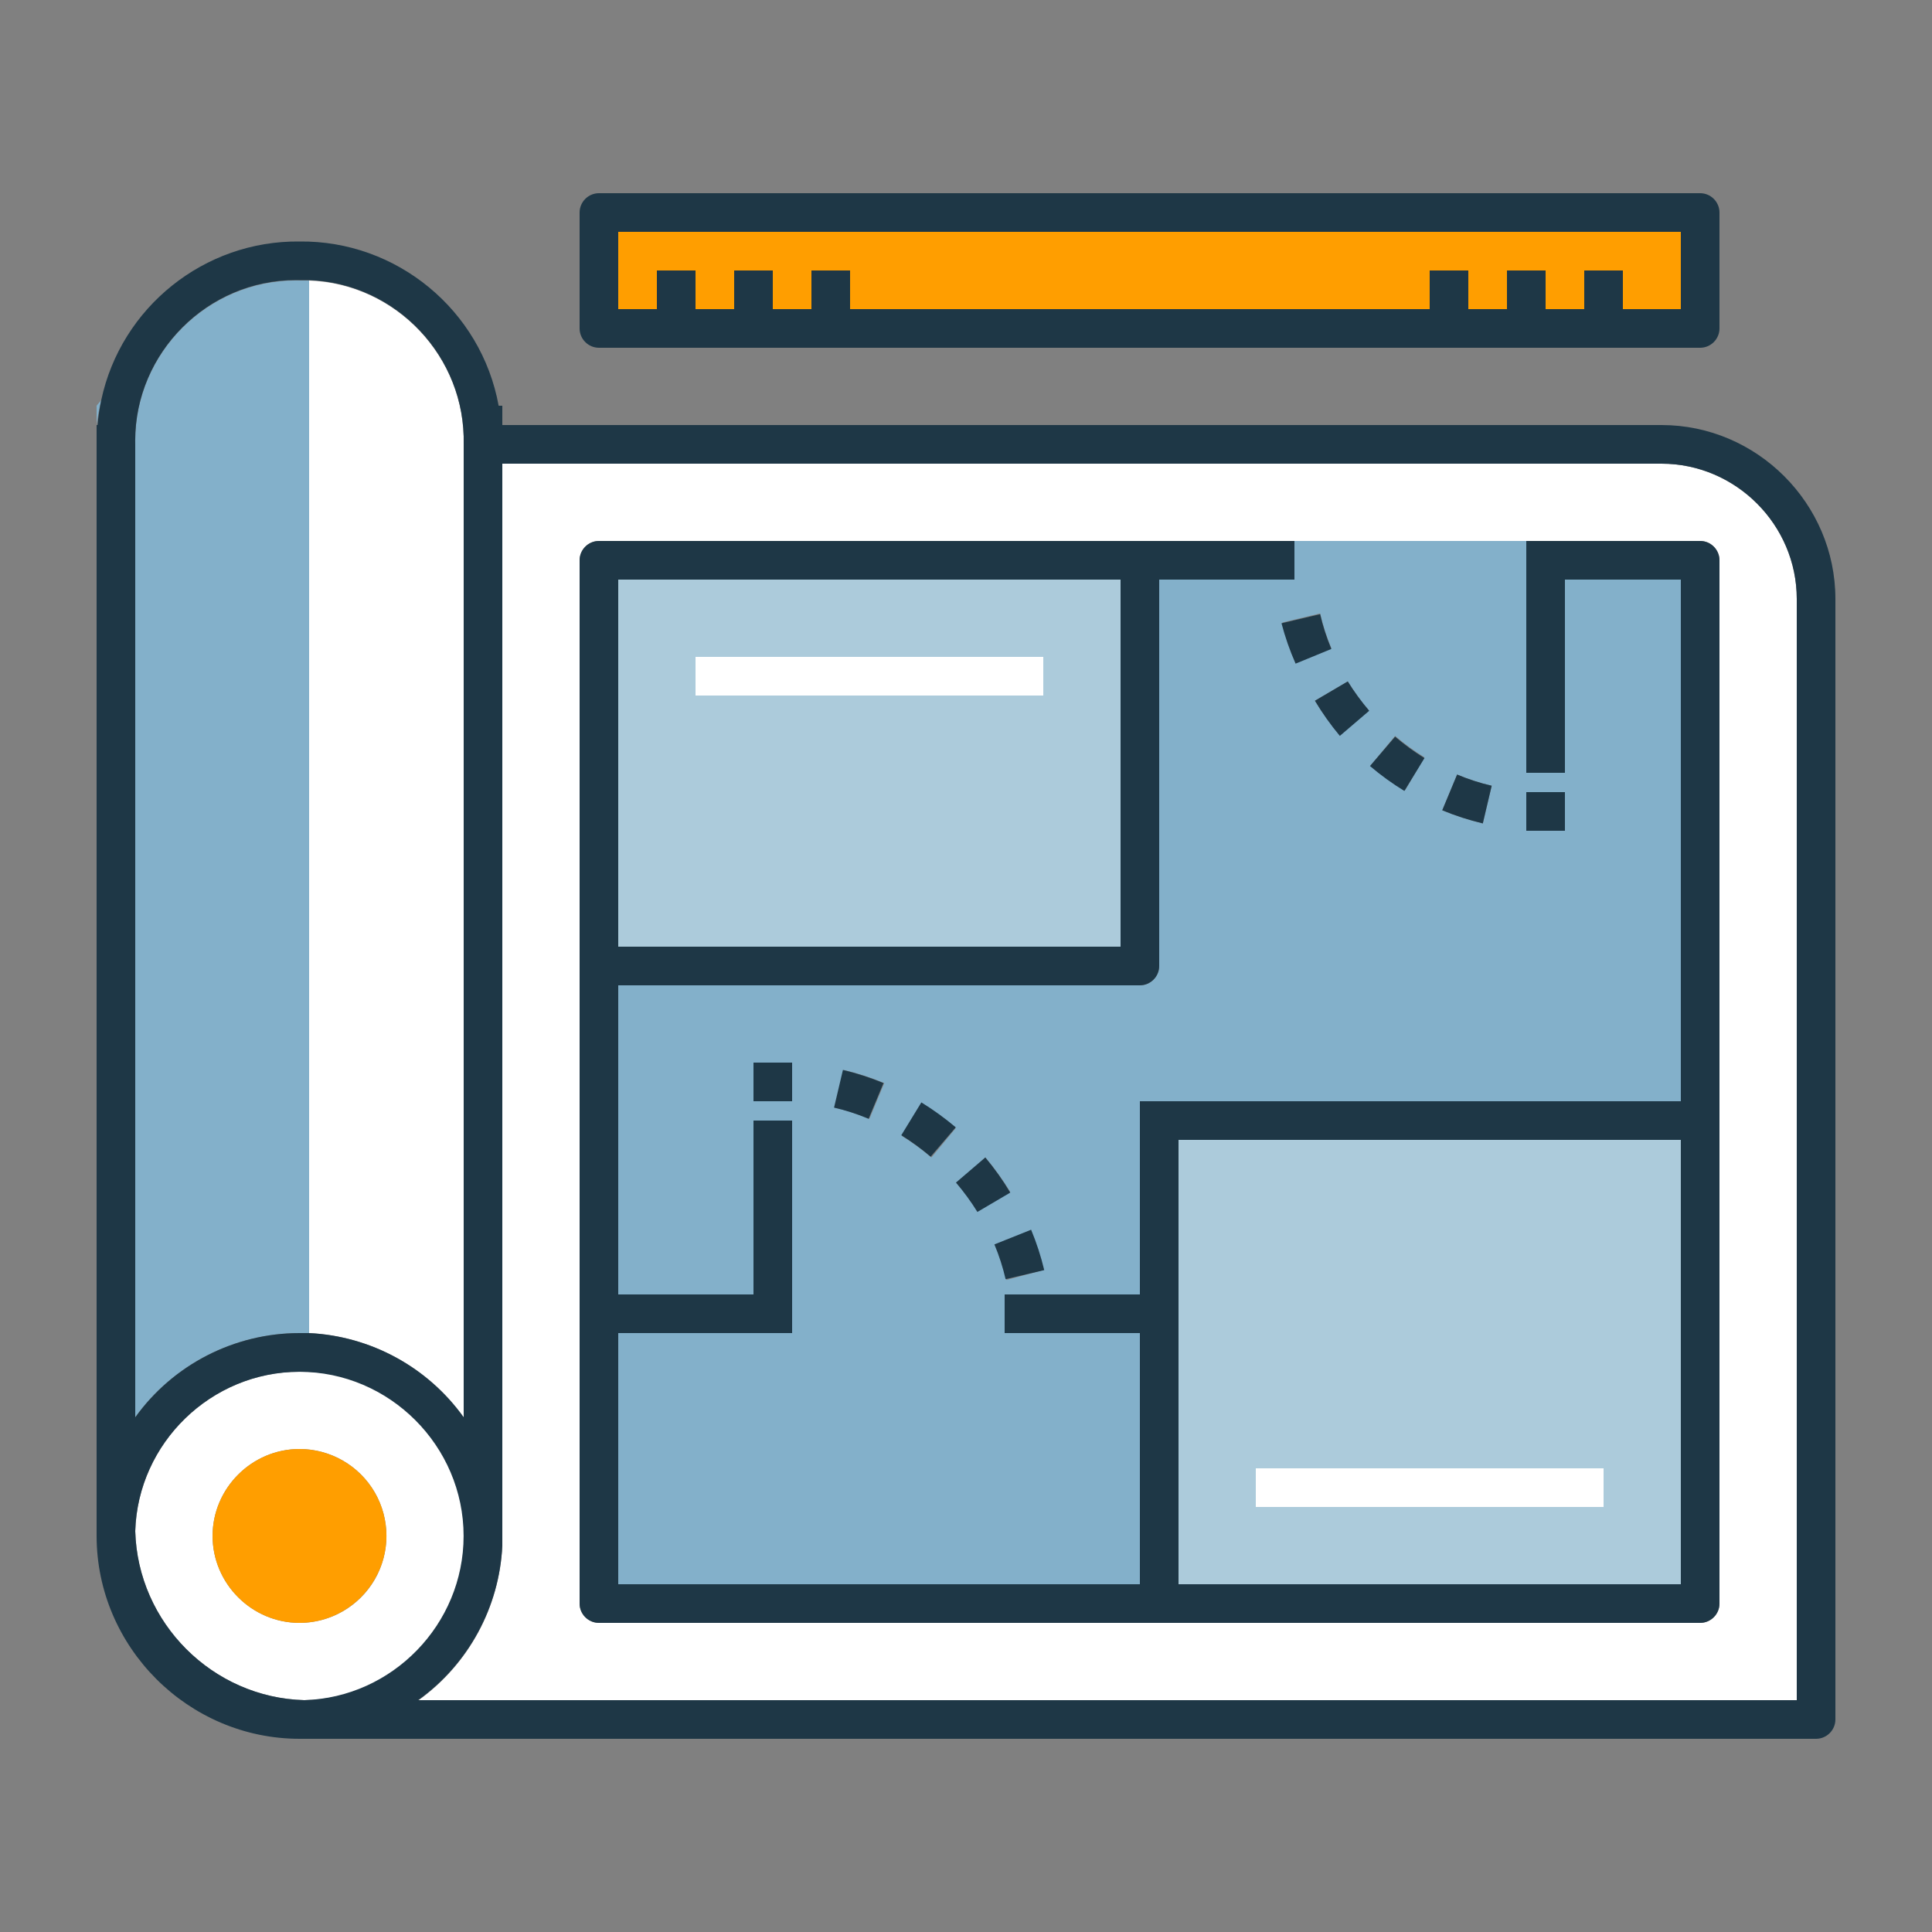 <?xml version="1.0" encoding="UTF-8" standalone="no"?>
<!DOCTYPE svg PUBLIC "-//W3C//DTD SVG 1.1//EN" "http://www.w3.org/Graphics/SVG/1.1/DTD/svg11.dtd">
<svg width="100%" height="100%" viewBox="0 0 100 100" version="1.1" xmlns="http://www.w3.org/2000/svg" xmlns:xlink="http://www.w3.org/1999/xlink" xml:space="preserve" xmlns:serif="http://www.serif.com/" style="fill-rule:evenodd;clip-rule:evenodd;stroke-linejoin:round;stroke-miterlimit:2;">
    <rect x="0" y="0" width="100" height="100" fill="#808080" stroke="none"/>
    <g transform="matrix(1,0,0,1,-120,0)">
        <g id="groesse-ihrer-immobilie" transform="matrix(1,0,0,1,120,0)">
            <rect x="0" y="0" width="100" height="100" style="fill:none;"/>
            <g id="Property_Location">
            </g>
            <g id="House_blueprint" transform="matrix(1,0,0,1,2,3)">
                <path d="M13.5,68C8.932,68.003 5.14,71.684 5,76.25C5.13,81 9,84.87 13.75,85C18.366,84.932 22.126,81.116 22.126,76.5C22.126,71.837 18.288,67.999 13.625,67.999C13.583,67.999 13.542,67.999 13.5,68ZM17.4,78.75C16.597,80.141 15.109,81 13.503,81C11.034,81 9.003,78.969 9.003,76.5C9.003,74.031 11.034,72 13.503,72C15.109,72 16.597,72.859 17.4,74.25C18.201,75.641 18.201,77.359 17.4,78.75Z" style="fill:white;fill-rule:nonzero;"/>
                <path d="M84,21L24,21L24,77C23.853,80.185 22.256,83.135 19.67,85L91,85L91,28C91,24.16 87.84,21 84,21ZM87,80C87,80.549 86.549,81 86,81L29,81C28.451,81 28,80.549 28,80L28,26C28,25.451 28.451,25 29,25L86,25C86.549,25 87,25.451 87,26L87,80Z" style="fill:white;fill-rule:nonzero;"/>
                <path d="M22,70.36L22,20C22.101,15.49 18.508,11.682 14,11.52L14,66C17.191,66.155 20.141,67.762 22,70.36Z" style="fill:white;fill-rule:nonzero;"/>
                <path d="M3.24,17.71L3,18L3,19C3.054,18.566 3.134,18.135 3.24,17.71Z" style="fill:rgb(131,176,202);fill-rule:nonzero;"/>
                <path d="M13.5,66L14,66L14,11.52L13.5,11.52C13.436,11.519 13.372,11.518 13.308,11.518C8.749,11.518 4.998,15.269 4.998,19.828C4.998,19.885 4.999,19.943 5,20L5,70.36C6.965,67.626 10.133,66.001 13.5,66Z" style="fill:rgb(131,176,202);fill-rule:nonzero;"/>
                <path d="M58,27L58,47C58,47.549 57.549,48 57,48L30,48L30,64L37,64L37,55L39,55L39,66L30,66L30,79L57,79L57,66L50,66L50,64L57,64L57,54L85,54L85,27L79,27L79,37L77,37L77,25L65,25L65,27L58,27ZM39,54L37,54L37,52L39,52L39,54ZM43,54.91C42.421,54.666 41.822,54.472 41.21,54.33L41.67,52.38C42.387,52.551 43.089,52.778 43.77,53.06L43,54.91ZM46.21,56.91C45.732,56.503 45.224,56.131 44.69,55.8L45.69,54.1C46.314,54.486 46.909,54.917 47.47,55.39L46.21,56.91ZM47.55,58.25L49,56.91C49.475,57.469 49.907,58.064 50.29,58.69L48.59,59.69C48.266,59.171 47.906,58.676 47.51,58.21L47.55,58.25ZM50.09,63.25C49.948,62.635 49.754,62.032 49.51,61.45L51.36,60.69C51.626,61.356 51.84,62.041 52,62.74L50.09,63.25ZM77,38L79,38L79,40L77,40L77,38ZM73.42,37.09C73.999,37.334 74.598,37.528 75.21,37.67L74.75,39.62C74.033,39.449 73.331,39.222 72.65,38.94L73.42,37.09ZM70.21,35.09C70.688,35.497 71.196,35.869 71.73,36.2L70.73,37.9C70.104,37.518 69.508,37.086 68.95,36.61L70.21,35.09ZM68.87,33.75L67.35,35.05C66.875,34.491 66.443,33.896 66.06,33.27L67.76,32.27C68.091,32.804 68.463,33.312 68.87,33.79L68.87,33.75ZM66.33,28.75C66.472,29.365 66.666,29.968 66.91,30.55L65.06,31.31C64.778,30.633 64.551,29.934 64.38,29.22L66.33,28.75Z" style="fill:rgb(131,176,202);fill-rule:nonzero;"/>
                <path d="M84,19L24,19L24,18L23.81,18C22.911,13.051 18.529,9.439 13.5,9.5C8.58,9.444 4.265,12.898 3.24,17.71C3.151,18.136 3.087,18.567 3.05,19L3,19L3,76.5C3.005,82.258 7.742,86.995 13.5,87L92,87C92.549,87 93,86.549 93,86L93,28C93,23.063 88.937,19 84,19ZM5,20C4.999,19.936 4.998,19.872 4.998,19.808C4.998,15.249 8.749,11.498 13.308,11.498C13.372,11.498 13.436,11.499 13.5,11.5L14,11.5C18.516,11.662 22.112,15.483 22,20L22,70.36C20.141,67.762 17.191,66.155 14,66L13.5,66C10.133,66.001 6.965,67.626 5,70.36L5,20ZM13.75,85C9,84.87 5.13,81 5,76.25C5.136,71.685 8.929,68.004 13.496,68.004C18.159,68.004 21.996,71.841 21.996,76.504C21.996,81.071 18.315,84.864 13.75,85ZM91,85L19.64,85C22.238,83.141 23.845,80.191 24,77L24,21L84,21C87.84,21 91,24.16 91,28L91,85Z" style="fill:rgb(30,55,70);fill-rule:nonzero;"/>
                <path d="M86,25L77,25L77,37L79,37L79,27L85,27L85,54L57,54L57,64L50,64L50,66L57,66L57,79L30,79L30,66L39,66L39,55L37,55L37,64L30,64L30,48L57,48C57.549,48 58,47.549 58,47L58,27L65,27L65,25L29,25C28.451,25 28,25.451 28,26L28,80C28,80.549 28.451,81 29,81L86,81C86.549,81 87,80.549 87,80L87,26C87,25.451 86.549,25 86,25ZM30,27L56,27L56,46L30,46L30,27ZM85,79L59,79L59,56L85,56L85,79Z" style="fill:rgb(30,55,70);fill-rule:nonzero;"/>
                <path d="M65.06,31.35L66.91,30.59C66.666,30.008 66.472,29.405 66.33,28.79L64.33,29.26C64.517,29.975 64.761,30.674 65.06,31.35Z" style="fill:rgb(30,55,70);fill-rule:nonzero;"/>
                <path d="M67.35,35.09L68.87,33.79C68.463,33.312 68.091,32.804 67.76,32.27L66.06,33.27C66.441,33.91 66.873,34.518 67.35,35.09Z" style="fill:rgb(30,55,70);fill-rule:nonzero;"/>
                <path d="M75.21,37.67C74.598,37.528 73.999,37.334 73.42,37.09L72.65,38.94C73.331,39.222 74.033,39.449 74.75,39.62L75.21,37.67Z" style="fill:rgb(30,55,70);fill-rule:nonzero;"/>
                <path d="M71.73,36.24C71.196,35.909 70.688,35.537 70.21,35.13L68.91,36.65C69.468,37.126 70.064,37.558 70.69,37.94L71.73,36.24Z" style="fill:rgb(30,55,70);fill-rule:nonzero;"/>
                <path d="M49.47,61.41C49.714,61.992 49.908,62.595 50.05,63.21L52.05,62.74C51.879,62.026 51.652,61.327 51.37,60.65L49.47,61.41Z" style="fill:rgb(30,55,70);fill-rule:nonzero;"/>
                <path d="M49,56.91L47.48,58.21C47.887,58.688 48.259,59.196 48.59,59.73L50.29,58.73C49.909,58.09 49.477,57.482 49,56.91Z" style="fill:rgb(30,55,70);fill-rule:nonzero;"/>
                <path d="M41.17,54.33C41.782,54.472 42.381,54.666 42.96,54.91L43.73,53.06C43.049,52.778 42.347,52.551 41.63,52.38L41.17,54.33Z" style="fill:rgb(30,55,70);fill-rule:nonzero;"/>
                <path d="M44.65,55.76C45.184,56.091 45.692,56.463 46.17,56.87L47.47,55.35C46.909,54.877 46.314,54.446 45.69,54.06L44.65,55.76Z" style="fill:rgb(30,55,70);fill-rule:nonzero;"/>
                <path d="M13.5,72C11.032,72.002 9.003,74.032 9.003,76.5C9.003,78.969 11.034,81 13.503,81C15.972,81 18.003,78.969 18.003,76.5C18.003,75.71 17.795,74.934 17.4,74.25C16.595,72.86 15.106,72.001 13.5,72Z" style="fill:rgb(255,158,0);fill-rule:nonzero;"/>
                <path d="M32,11L34,11L34,13L36,13L36,11L38,11L38,13L40,13L40,11L42,11L42,13L72,13L72,11L74,11L74,13L76,13L76,11L78,11L78,13L80,13L80,11L82,11L82,13L85,13L85,9L30,9L30,13L32,13L32,11Z" style="fill:rgb(255,158,0);fill-rule:nonzero;"/>
                <path d="M29,15L86,15C86.549,15 87,14.549 87,14L87,8C87,7.451 86.549,7 86,7L29,7C28.451,7 28,7.451 28,8L28,14C28,14.549 28.451,15 29,15ZM30,9L85,9L85,13L82,13L82,11L80,11L80,13L78,13L78,11L76,11L76,13L74,13L74,11L72,11L72,13L42,13L42,11L40,11L40,13L38,13L38,11L36,11L36,13L34,13L34,11L32,11L32,13L30,13L30,9Z" style="fill:rgb(30,55,70);fill-rule:nonzero;"/>
                <path d="M59,79L85,79L85,56L59,56L59,79ZM63,73L81,73L81,75L63,75L63,73Z" style="fill:rgb(172,203,219);fill-rule:nonzero;"/>
                <path d="M56,27L30,27L30,46L56,46L56,27ZM52,33L34,33L34,31L52,31L52,33Z" style="fill:rgb(172,203,219);fill-rule:nonzero;"/>
                <rect x="63" y="73" width="18" height="2" style="fill:white;"/>
                <rect x="34" y="31" width="18" height="2" style="fill:white;"/>
                <rect x="37" y="52" width="2" height="2" style="fill:rgb(30,55,70);"/>
                <rect x="77" y="38" width="2" height="2" style="fill:rgb(30,55,70);"/>
            </g>
        </g>
    </g>
</svg>
